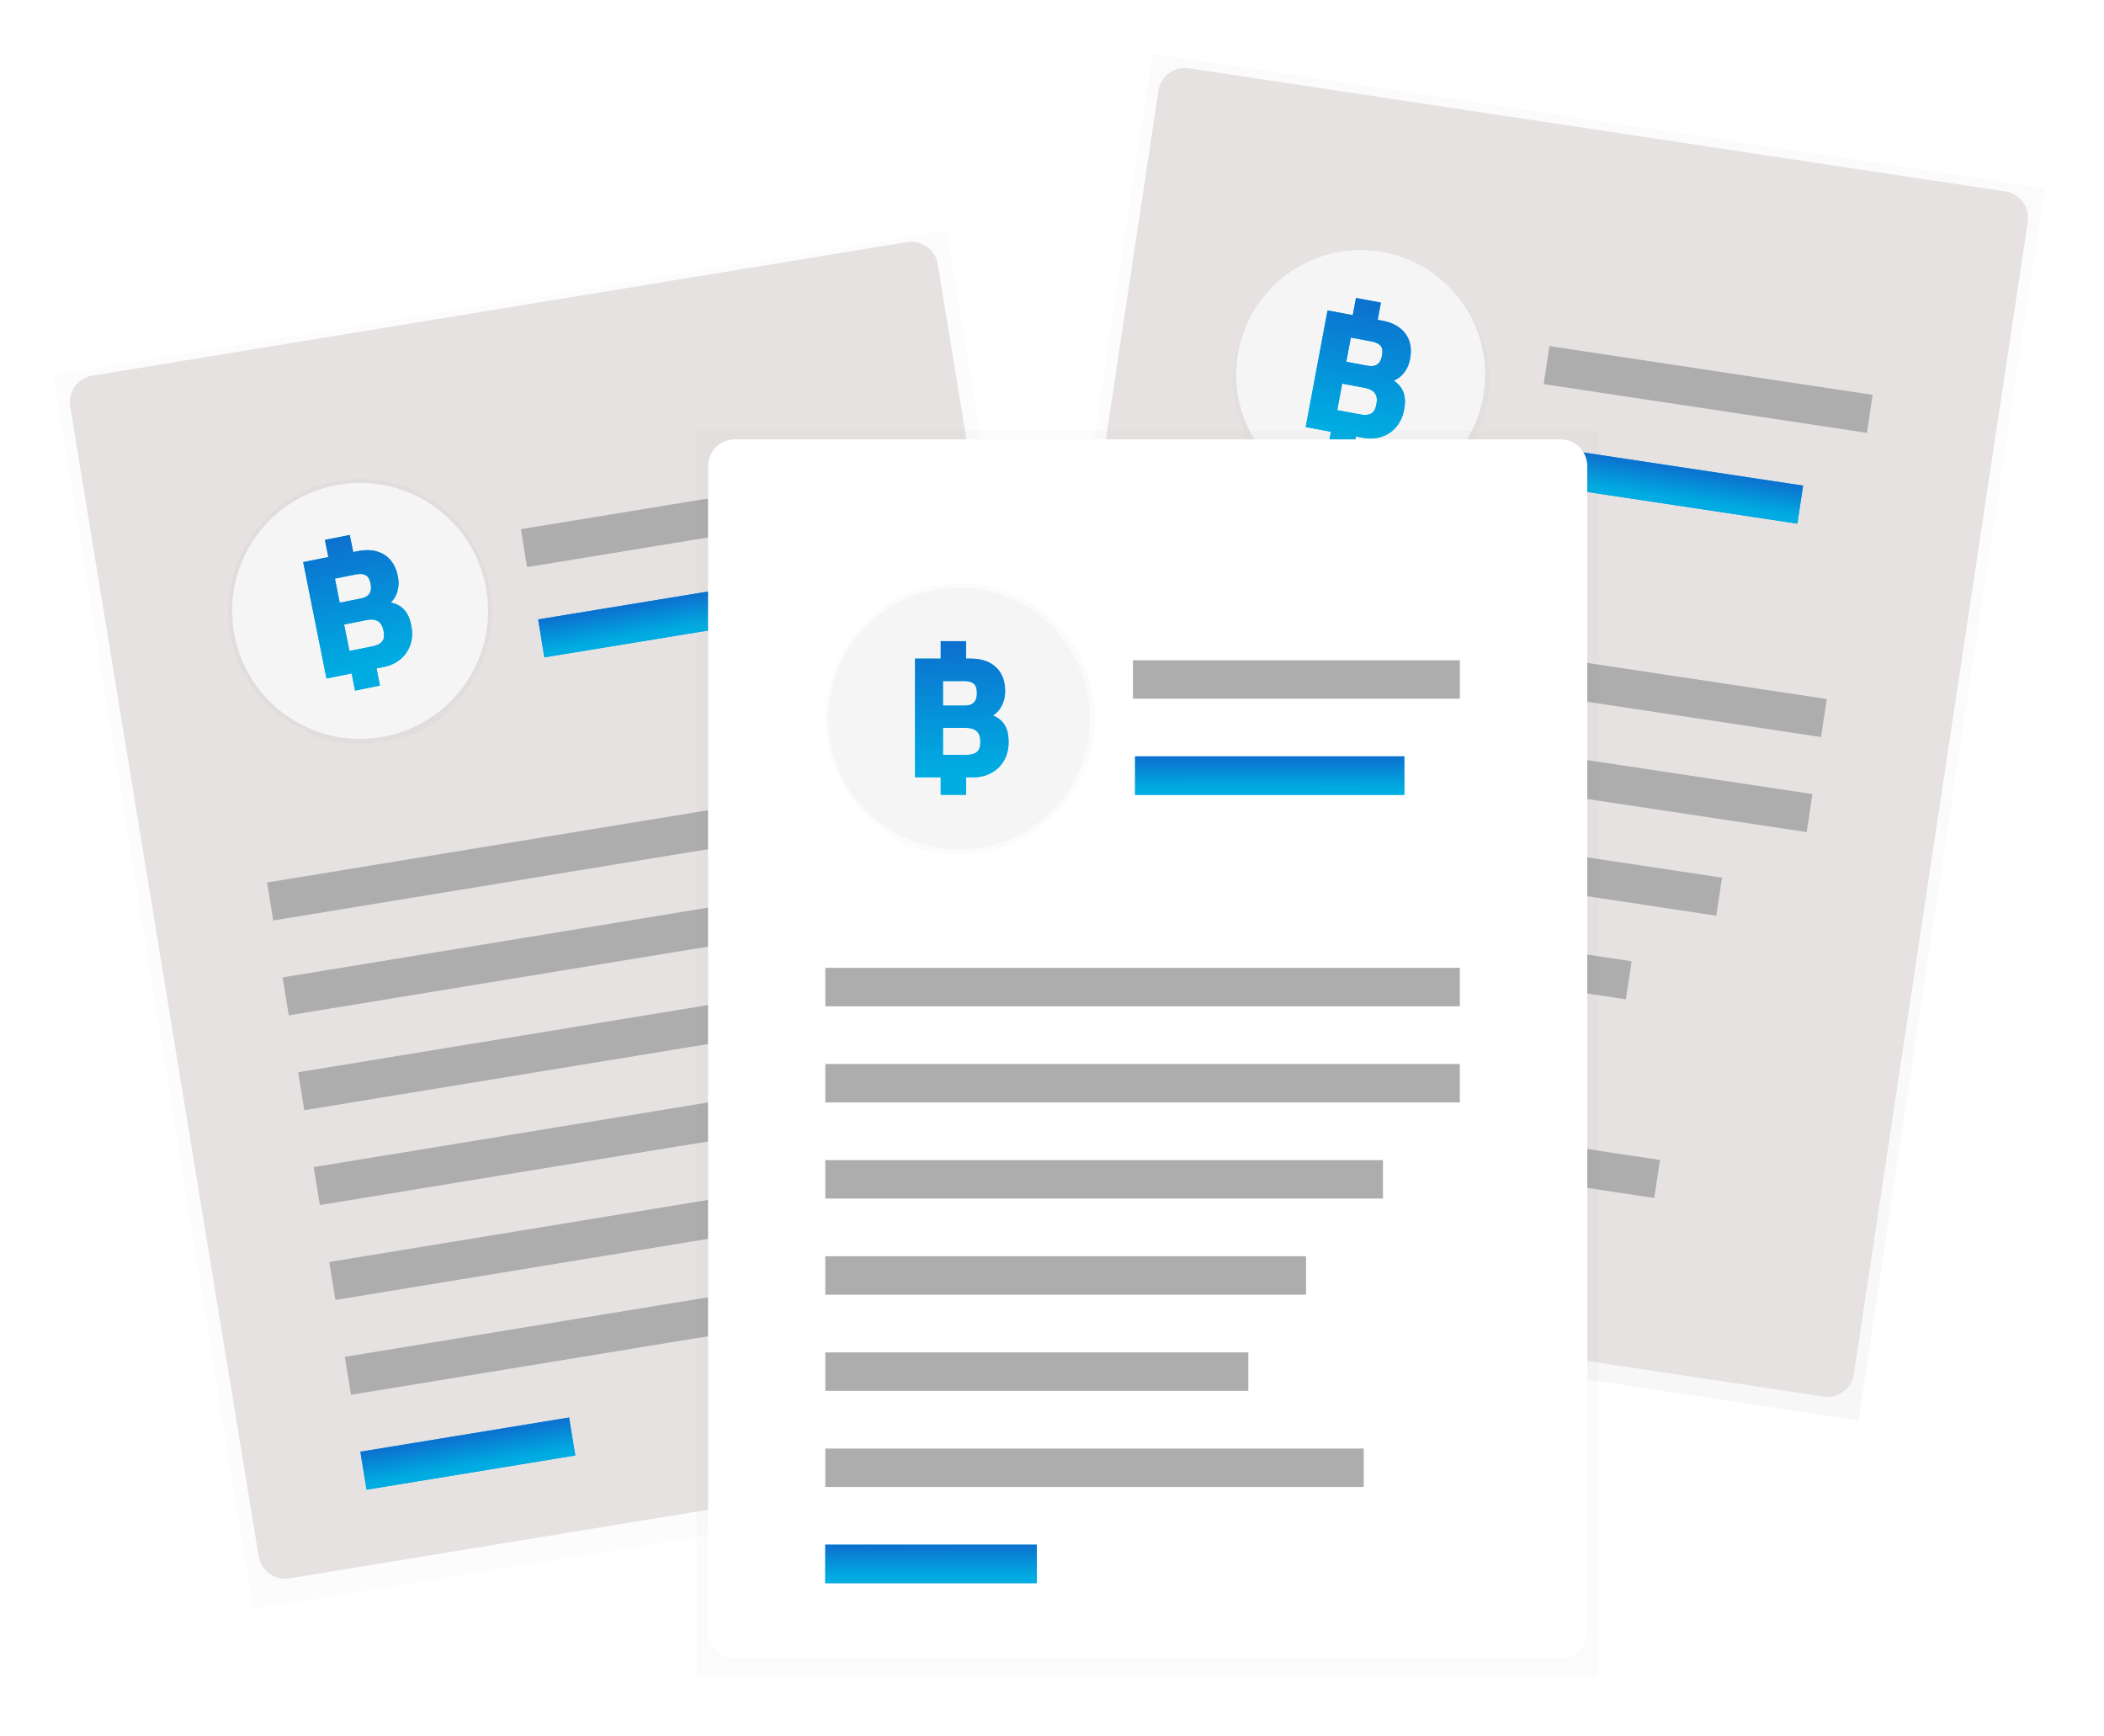 <svg width="315" height="260" viewBox="0 0 315 260" fill="none" xmlns="http://www.w3.org/2000/svg">
<g clip-path="url(#clip0)" filter="url(#filter0_d)">
<g opacity="0.5">
<path opacity="0.5" d="M172.536 4.008L144.694 188.538L278.248 208.689L306.089 24.159L172.536 4.008Z" fill="url(#paint0_linear)"/>
</g>
<path d="M173.435 9.58L147.402 182.12C147.073 184.304 148.576 186.342 150.761 186.672L273.006 205.116C275.19 205.446 277.228 203.942 277.558 201.758L303.591 29.218C303.92 27.033 302.417 24.995 300.232 24.666L177.987 6.221C175.803 5.892 173.765 7.395 173.435 9.58Z" fill="#E6E2E2"/>
<path d="M273.495 100.669L179.556 86.496L178.697 92.19L272.636 106.363L273.495 100.669Z" fill="#ADADAD"/>
<path d="M271.348 114.901L177.409 100.728L176.55 106.422L270.488 120.595L271.348 114.901Z" fill="#ADADAD"/>
<path d="M280.365 55.122L231.971 47.82L231.112 53.514L279.506 60.816L280.365 55.122Z" fill="#ADADAD"/>
<path d="M269.95 68.713L230.095 62.7L229.236 68.394L269.091 74.407L269.95 68.713Z" fill="#00ACE1"/>
<path d="M269.95 68.713L230.095 62.7L229.236 68.394L269.091 74.407L269.95 68.713Z" fill="url(#paint1_linear)"/>
<path d="M257.814 127.417L175.259 114.961L174.4 120.655L256.954 133.111L257.814 127.417Z" fill="#ADADAD"/>
<path d="M244.276 139.933L173.11 129.195L172.251 134.889L243.417 145.627L244.276 139.933Z" fill="#ADADAD"/>
<path d="M233.59 152.877L170.963 143.428L170.104 149.122L232.731 158.571L233.59 152.877Z" fill="#ADADAD"/>
<path d="M248.521 169.688L168.816 157.662L167.957 163.356L247.662 175.382L248.521 169.688Z" fill="#ADADAD"/>
<path d="M197.983 176.618L166.671 171.894L165.812 177.588L197.124 182.312L197.983 176.618Z" fill="#00ACE1"/>
<g opacity="0.5">
<path opacity="0.5" d="M222.799 55.652C223.293 52.372 222.93 49.019 221.745 45.921C220.559 42.823 218.592 40.084 216.034 37.972C213.476 35.86 210.415 34.446 207.149 33.867C203.882 33.289 200.522 33.566 197.394 34.672C194.266 35.778 191.478 37.674 189.301 40.177C187.124 42.68 185.632 45.703 184.97 48.954C184.308 52.205 184.499 55.571 185.524 58.726C186.549 61.881 188.373 64.717 190.819 66.957C190.819 66.985 190.819 67.015 190.819 67.043C191.349 67.734 192.011 68.314 192.766 68.747L192.803 68.665C193.577 69.562 197.14 71.349 201.446 71.986H201.542C204.269 72.402 207.3 72.365 210.113 71.349C210.113 71.349 210.144 71.301 210.195 71.212C210.901 71.001 211.569 70.678 212.172 70.254L212.233 70.043C215.029 68.68 217.451 66.657 219.291 64.15C221.132 61.644 222.336 58.727 222.799 55.652Z" fill="url(#paint2_linear)"/>
</g>
<path d="M222.144 54.866C223.679 44.687 216.673 35.191 206.494 33.655C196.315 32.119 186.819 39.126 185.283 49.305C183.747 59.483 190.754 68.98 200.933 70.516C211.111 72.052 220.608 65.045 222.144 54.866Z" fill="#F5F5F5"/>
<path d="M199.262 60.65L195.485 59.943L198.754 42.481L202.53 43.188L203.011 40.615L206.741 41.313L206.26 43.886L206.955 44.016C208.514 44.308 209.664 44.955 210.404 45.955C211.16 46.958 211.392 48.234 211.103 49.783C210.965 50.516 210.683 51.169 210.256 51.745C209.828 52.32 209.295 52.737 208.655 52.996C209.38 53.477 209.869 54.068 210.121 54.77C210.376 55.456 210.411 56.298 210.224 57.297C210.024 58.363 209.618 59.253 209.005 59.965C208.395 60.661 207.657 61.144 206.792 61.413C205.942 61.684 205.038 61.731 204.08 61.551L202.991 61.348L202.51 63.921L198.78 63.223L199.262 60.65ZM204.756 50.767C205.961 50.992 206.677 50.497 206.904 49.282C207.032 48.599 206.965 48.103 206.703 47.796C206.444 47.472 205.998 47.25 205.364 47.132L202.237 46.546L201.559 50.169L204.756 50.767ZM203.655 58.059C204.35 58.189 204.894 58.144 205.287 57.925C205.679 57.705 205.943 57.237 206.077 56.521C206.211 55.805 206.13 55.256 205.834 54.873C205.541 54.473 205.032 54.206 204.306 54.07L200.946 53.441L200.203 57.413L203.655 58.059Z" fill="#00ACE1"/>
<path d="M199.262 60.65L195.485 59.943L198.754 42.481L202.53 43.188L203.011 40.615L206.741 41.313L206.26 43.886L206.955 44.016C208.514 44.308 209.664 44.955 210.404 45.955C211.16 46.958 211.392 48.234 211.103 49.783C210.965 50.516 210.683 51.169 210.256 51.745C209.828 52.32 209.295 52.737 208.655 52.996C209.38 53.477 209.869 54.068 210.121 54.77C210.376 55.456 210.411 56.298 210.224 57.297C210.024 58.363 209.618 59.253 209.005 59.965C208.395 60.661 207.657 61.144 206.792 61.413C205.942 61.684 205.038 61.731 204.08 61.551L202.991 61.348L202.51 63.921L198.78 63.223L199.262 60.65ZM204.756 50.767C205.961 50.992 206.677 50.497 206.904 49.282C207.032 48.599 206.965 48.103 206.703 47.796C206.444 47.472 205.998 47.25 205.364 47.132L202.237 46.546L201.559 50.169L204.756 50.767ZM203.655 58.059C204.35 58.189 204.894 58.144 205.287 57.925C205.679 57.705 205.943 57.237 206.077 56.521C206.211 55.805 206.13 55.256 205.834 54.873C205.541 54.473 205.032 54.206 204.306 54.07L200.946 53.441L200.203 57.413L203.655 58.059Z" fill="url(#paint3_linear)"/>
<g opacity="0.5">
<path opacity="0.5" d="M141.757 30.522L8.043 52.132L37.901 236.884L171.616 215.274L141.757 30.522Z" fill="url(#paint4_linear)"/>
</g>
<path d="M135.799 32.248L13.799 52.248C11.619 52.605 10.142 54.662 10.499 56.842L38.728 229.037C39.085 231.217 41.142 232.694 43.322 232.337L165.322 212.337C167.502 211.979 168.98 209.922 168.623 207.742L140.394 35.548C140.036 33.368 137.979 31.89 135.799 32.248Z" fill="#E6E2E2"/>
<path d="M133.725 112.773L39.975 128.142L40.907 133.825L134.657 118.456L133.725 112.773Z" fill="#ADADAD"/>
<path d="M136.054 126.979L42.303 142.348L43.235 148.031L136.985 132.662L136.054 126.979Z" fill="#ADADAD"/>
<path d="M126.277 67.319L77.98 75.236L78.912 80.919L127.209 73.001L126.277 67.319Z" fill="#ADADAD"/>
<path d="M120.343 82.223L80.568 88.744L81.5 94.426L121.274 87.906L120.343 82.223Z" fill="#00ACE1"/>
<path d="M120.343 82.223L80.568 88.744L81.5 94.426L121.274 87.906L120.343 82.223Z" fill="url(#paint5_linear)"/>
<path d="M127.021 143.047L44.632 156.553L45.564 162.236L127.952 148.729L127.021 143.047Z" fill="#ADADAD"/>
<path d="M117.984 159.111L46.96 170.755L47.892 176.437L118.915 164.794L117.984 159.111Z" fill="#ADADAD"/>
<path d="M111.79 174.716L49.289 184.962L50.22 190.644L112.722 180.398L111.79 174.716Z" fill="#ADADAD"/>
<path d="M131.164 186.123L51.618 199.164L52.549 204.846L132.095 191.806L131.164 186.123Z" fill="#ADADAD"/>
<path d="M85.198 208.248L53.949 213.37L54.88 219.053L86.129 213.93L85.198 208.248Z" fill="#00ACE1"/>
<path d="M85.198 208.248L53.949 213.37L54.88 219.053L86.129 213.93L85.198 208.248Z" fill="url(#paint6_linear)"/>
<g opacity="0.5">
<path opacity="0.5" d="M73.404 84.277C72.852 80.912 71.438 77.747 69.3 75.09C67.162 72.433 64.372 70.376 61.203 69.117C58.034 67.858 54.592 67.441 51.214 67.906C47.836 68.372 44.636 69.704 41.925 71.773C39.214 73.843 37.085 76.578 35.745 79.714C34.406 82.85 33.901 86.28 34.279 89.669C34.658 93.058 35.907 96.291 37.906 99.054C39.905 101.817 42.585 104.015 45.686 105.435L45.713 105.521C46.45 106.026 47.28 106.381 48.154 106.564V106.472C49.194 107.106 53.245 107.73 57.66 106.993H57.755C60.554 106.54 63.507 105.545 65.938 103.663C65.938 103.663 65.938 103.608 65.972 103.506C66.597 103.077 67.148 102.549 67.605 101.944C67.605 101.867 67.605 101.792 67.605 101.719C69.914 99.501 71.649 96.753 72.659 93.715C73.67 90.676 73.925 87.437 73.404 84.277Z" fill="url(#paint7_linear)"/>
</g>
<path d="M57.015 106.374C67.458 104.662 74.535 94.809 72.823 84.366C71.111 73.924 61.258 66.846 50.815 68.558C40.373 70.27 33.295 80.123 35.007 90.566C36.719 101.009 46.572 108.086 57.015 106.374Z" fill="#F5F5F5"/>
<path d="M52.648 96.83L48.882 97.585L45.391 80.166L49.158 79.411L48.644 76.845L52.365 76.099L52.879 78.666L53.572 78.527C55.128 78.215 56.436 78.385 57.496 79.037C58.572 79.685 59.264 80.782 59.574 82.327C59.72 83.058 59.703 83.77 59.521 84.463C59.339 85.156 59 85.742 58.503 86.222C59.356 86.397 60.03 86.763 60.526 87.32C61.019 87.86 61.365 88.629 61.565 89.626C61.778 90.689 61.733 91.666 61.431 92.556C61.125 93.429 60.621 94.152 59.919 94.725C59.231 95.295 58.41 95.675 57.455 95.867L56.369 96.084L56.883 98.651L53.163 99.396L52.648 96.83ZM54.054 85.61C55.256 85.369 55.735 84.642 55.492 83.43C55.356 82.749 55.108 82.314 54.75 82.127C54.389 81.923 53.892 81.884 53.261 82.011L50.141 82.636L50.865 86.249L54.054 85.61ZM55.756 92.786C56.45 92.647 56.937 92.402 57.22 92.052C57.502 91.701 57.572 91.169 57.428 90.455C57.285 89.74 57.005 89.261 56.587 89.016C56.166 88.755 55.594 88.697 54.87 88.842L51.519 89.513L52.313 93.475L55.756 92.786Z" fill="#00ACE1"/>
<path d="M52.648 96.83L48.882 97.585L45.391 80.166L49.158 79.411L48.644 76.845L52.365 76.099L52.879 78.666L53.572 78.527C55.128 78.215 56.436 78.385 57.496 79.037C58.572 79.685 59.264 80.782 59.574 82.327C59.72 83.058 59.703 83.77 59.521 84.463C59.339 85.156 59 85.742 58.503 86.222C59.356 86.397 60.03 86.763 60.526 87.32C61.019 87.86 61.365 88.629 61.565 89.626C61.778 90.689 61.733 91.666 61.431 92.556C61.125 93.429 60.621 94.152 59.919 94.725C59.231 95.295 58.41 95.675 57.455 95.867L56.369 96.084L56.883 98.651L53.163 99.396L52.648 96.83ZM54.054 85.61C55.256 85.369 55.735 84.642 55.492 83.43C55.356 82.749 55.108 82.314 54.75 82.127C54.389 81.923 53.892 81.884 53.261 82.011L50.141 82.636L50.865 86.249L54.054 85.61ZM55.756 92.786C56.45 92.647 56.937 92.402 57.22 92.052C57.502 91.701 57.572 91.169 57.428 90.455C57.285 89.74 57.005 89.261 56.587 89.016C56.166 88.755 55.594 88.697 54.87 88.842L51.519 89.513L52.313 93.475L55.756 92.786Z" fill="url(#paint8_linear)"/>
<g opacity="0.5">
<path opacity="0.5" d="M239.355 60.415H104.29V247.033H239.355V60.415Z" fill="url(#paint9_linear)"/>
</g>
<path d="M233.637 61.789H110.008C107.799 61.789 106.008 63.58 106.008 65.789V240.282C106.008 242.491 107.799 244.282 110.008 244.282H233.637C235.846 244.282 237.637 242.491 237.637 240.282V65.789C237.637 63.58 235.846 61.789 233.637 61.789Z" fill="white"/>
<g opacity="0.5">
<path opacity="0.5" d="M123.587 103.543C123.587 100.056 124.49 96.629 126.208 93.595C127.926 90.561 130.4 88.023 133.389 86.228C136.379 84.434 139.782 83.444 143.268 83.355C146.754 83.266 150.203 84.081 153.28 85.72C156.358 87.36 158.958 89.768 160.829 92.711C162.699 95.653 163.776 99.03 163.954 102.512C164.133 105.995 163.406 109.464 161.846 112.582C160.286 115.7 157.945 118.362 155.052 120.307V120.396C154.392 121.029 153.613 121.525 152.76 121.855L152.733 121.766C151.789 122.578 147.807 123.877 143.231 123.863H143.132C140.234 123.863 137.091 123.352 134.323 121.855C134.323 121.855 134.299 121.8 134.261 121.701C133.56 121.372 132.916 120.931 132.355 120.396L132.325 120.167C129.63 118.312 127.426 115.83 125.904 112.934C124.381 110.038 123.586 106.815 123.587 103.543Z" fill="url(#paint10_linear)"/>
</g>
<path d="M143.59 123.18C154.41 123.18 163.18 114.41 163.18 103.59C163.18 92.771 154.41 84 143.59 84C132.771 84 124 92.771 124 103.59C124 114.41 132.771 123.18 143.59 123.18Z" fill="#F5F5F5"/>
<path d="M140.842 112.382H137V94.618H140.842V92H144.636V94.618H145.343C146.93 94.618 148.18 95.041 149.091 95.888C150.018 96.736 150.481 97.947 150.481 99.523C150.481 100.268 150.324 100.963 150.01 101.607C149.696 102.25 149.248 102.759 148.667 103.131C149.468 103.47 150.057 103.962 150.434 104.606C150.811 105.232 151 106.054 151 107.071C151 108.155 150.764 109.104 150.293 109.917C149.822 110.713 149.185 111.323 148.384 111.747C147.598 112.171 146.718 112.382 145.744 112.382H144.636V115H140.842V112.382ZM144.424 101.657C145.65 101.657 146.263 101.039 146.263 99.802C146.263 99.108 146.105 98.633 145.791 98.379C145.477 98.108 144.998 97.972 144.354 97.972H141.172V101.657H144.424ZM144.684 109.028C145.391 109.028 145.917 108.884 146.263 108.596C146.608 108.308 146.781 107.799 146.781 107.071C146.781 106.342 146.6 105.817 146.239 105.495C145.878 105.156 145.328 104.987 144.589 104.987H141.172V109.028H144.684Z" fill="#00ACE1"/>
<path d="M140.842 112.382H137V94.618H140.842V92H144.636V94.618H145.343C146.93 94.618 148.18 95.041 149.091 95.888C150.018 96.736 150.481 97.947 150.481 99.523C150.481 100.268 150.324 100.963 150.01 101.607C149.696 102.25 149.248 102.759 148.667 103.131C149.468 103.47 150.057 103.962 150.434 104.606C150.811 105.232 151 106.054 151 107.071C151 108.155 150.764 109.104 150.293 109.917C149.822 110.713 149.185 111.323 148.384 111.747C147.598 112.171 146.718 112.382 145.744 112.382H144.636V115H140.842V112.382ZM144.424 101.657C145.65 101.657 146.263 101.039 146.263 99.802C146.263 99.108 146.105 98.633 145.791 98.379C145.477 98.108 144.998 97.972 144.354 97.972H141.172V101.657H144.424ZM144.684 109.028C145.391 109.028 145.917 108.884 146.263 108.596C146.608 108.308 146.781 107.799 146.781 107.071C146.781 106.342 146.6 105.817 146.239 105.495C145.878 105.156 145.328 104.987 144.589 104.987H141.172V109.028H144.684Z" fill="url(#paint11_linear)"/>
<path d="M218.561 140.92H123.559V146.679H218.561V140.92Z" fill="#ADADAD"/>
<path d="M218.561 155.314H123.559V161.073H218.561V155.314Z" fill="#ADADAD"/>
<path d="M218.565 94.86H169.623V100.618H218.565V94.86Z" fill="#ADADAD"/>
<path d="M210.245 109.254H169.939V115.012H210.245V109.254Z" fill="#00ACE1"/>
<path d="M210.245 109.254H169.939V115.012H210.245V109.254Z" fill="url(#paint12_linear)"/>
<path d="M207.048 169.709H123.559V175.467H207.048V169.709Z" fill="#ADADAD"/>
<path d="M195.531 184.103H123.559V189.861H195.531V184.103Z" fill="#ADADAD"/>
<path d="M186.895 198.501H123.559V204.259H186.895V198.501Z" fill="#ADADAD"/>
<path d="M204.167 212.895H123.559V218.654H204.167V212.895Z" fill="#ADADAD"/>
<path d="M155.225 227.29H123.559V233.048H155.225V227.29Z" fill="#00ACE1"/>
<path d="M155.225 227.29H123.559V233.048H155.225V227.29Z" fill="url(#paint13_linear)"/>
</g>
<defs>
<filter id="filter0_d" x="-0.069" y="0" width="314.139" height="271" filterUnits="userSpaceOnUse" color-interpolation-filters="sRGB">
<feFlood flood-opacity="0" result="BackgroundImageFix"/>
<feColorMatrix in="SourceAlpha" type="matrix" values="0 0 0 0 0 0 0 0 0 0 0 0 0 0 0 0 0 0 127 0"/>
<feOffset dy="4"/>
<feGaussianBlur stdDeviation="4"/>
<feColorMatrix type="matrix" values="0 0 0 0 0.761 0 0 0 0 0.773 0 0 0 0 0.847 0 0 0 1 0"/>
<feBlend mode="normal" in2="BackgroundImageFix" result="effect1_dropShadow"/>
<feBlend mode="normal" in="SourceGraphic" in2="effect1_dropShadow" result="shape"/>
</filter>
<linearGradient id="paint0_linear" x1="211.471" y1="198.613" x2="239.313" y2="14.084" gradientUnits="userSpaceOnUse">
<stop stop-color="#808080" stop-opacity="0.25"/>
<stop offset="0.54" stop-color="#808080" stop-opacity="0.12"/>
<stop offset="1" stop-color="#808080" stop-opacity="0.1"/>
</linearGradient>
<linearGradient id="paint1_linear" x1="239.032" y1="69.006" x2="239.976" y2="62.665" gradientUnits="userSpaceOnUse">
<stop stop-color="#00ACE1"/>
<stop offset="0.344" stop-color="#0591D9"/>
<stop offset="1" stop-color="#115CC8"/>
</linearGradient>
<linearGradient id="paint2_linear" x1="22527.2" y1="28271" x2="23179.3" y2="23948.8" gradientUnits="userSpaceOnUse">
<stop stop-color="#808080" stop-opacity="0.25"/>
<stop offset="0.54" stop-color="#808080" stop-opacity="0.12"/>
<stop offset="1" stop-color="#808080" stop-opacity="0.1"/>
</linearGradient>
<linearGradient id="paint3_linear" x1="198.971" y1="59.781" x2="203.098" y2="34.515" gradientUnits="userSpaceOnUse">
<stop stop-color="#00ACE1"/>
<stop offset="0.344" stop-color="#0591D9"/>
<stop offset="1" stop-color="#115CC8"/>
</linearGradient>
<linearGradient id="paint4_linear" x1="75026.4" y1="60928.3" x2="58682.6" y2="-40199.6" gradientUnits="userSpaceOnUse">
<stop stop-color="#808080" stop-opacity="0.25"/>
<stop offset="0.54" stop-color="#808080" stop-opacity="0.12"/>
<stop offset="1" stop-color="#808080" stop-opacity="0.1"/>
</linearGradient>
<linearGradient id="paint5_linear" x1="91.01" y1="92" x2="89.96" y2="85.675" gradientUnits="userSpaceOnUse">
<stop stop-color="#00ACE1"/>
<stop offset="0.344" stop-color="#0591D9"/>
<stop offset="1" stop-color="#115CC8"/>
</linearGradient>
<linearGradient id="paint6_linear" x1="62.322" y1="216.966" x2="61.269" y2="210.642" gradientUnits="userSpaceOnUse">
<stop stop-color="#00ACE1"/>
<stop offset="0.344" stop-color="#0591D9"/>
<stop offset="1" stop-color="#115CC8"/>
</linearGradient>
<linearGradient id="paint7_linear" x1="15484.8" y1="-1520.34" x2="14740.1" y2="-6063.43" gradientUnits="userSpaceOnUse">
<stop stop-color="#808080" stop-opacity="0.25"/>
<stop offset="0.54" stop-color="#808080" stop-opacity="0.12"/>
<stop offset="1" stop-color="#808080" stop-opacity="0.1"/>
</linearGradient>
<linearGradient id="paint8_linear" x1="52.054" y1="96.132" x2="46.446" y2="71.154" gradientUnits="userSpaceOnUse">
<stop stop-color="#00ACE1"/>
<stop offset="0.344" stop-color="#0591D9"/>
<stop offset="1" stop-color="#115CC8"/>
</linearGradient>
<linearGradient id="paint9_linear" x1="65031.6" y1="133089" x2="65031.6" y2="30940.2" gradientUnits="userSpaceOnUse">
<stop stop-color="#808080" stop-opacity="0.25"/>
<stop offset="0.54" stop-color="#808080" stop-opacity="0.12"/>
<stop offset="1" stop-color="#808080" stop-opacity="0.1"/>
</linearGradient>
<linearGradient id="paint10_linear" x1="20528.7" y1="17407.5" x2="20528.7" y2="12592.3" gradientUnits="userSpaceOnUse">
<stop stop-color="#808080" stop-opacity="0.25"/>
<stop offset="0.54" stop-color="#808080" stop-opacity="0.12"/>
<stop offset="1" stop-color="#808080" stop-opacity="0.1"/>
</linearGradient>
<linearGradient id="paint11_linear" x1="140.396" y1="111.581" x2="139.805" y2="85.988" gradientUnits="userSpaceOnUse">
<stop stop-color="#00ACE1"/>
<stop offset="0.344" stop-color="#0591D9"/>
<stop offset="1" stop-color="#115CC8"/>
</linearGradient>
<linearGradient id="paint12_linear" x1="179.717" y1="114.156" x2="179.704" y2="107.745" gradientUnits="userSpaceOnUse">
<stop stop-color="#00ACE1"/>
<stop offset="0.344" stop-color="#0591D9"/>
<stop offset="1" stop-color="#115CC8"/>
</linearGradient>
<linearGradient id="paint13_linear" x1="131.241" y1="232.192" x2="131.225" y2="225.781" gradientUnits="userSpaceOnUse">
<stop stop-color="#00ACE1"/>
<stop offset="0.344" stop-color="#0591D9"/>
<stop offset="1" stop-color="#115CC8"/>
</linearGradient>
<clipPath id="clip0">
<rect width="298.139" height="255" fill="white" transform="translate(7.931 4)"/>
</clipPath>
</defs>
</svg>
